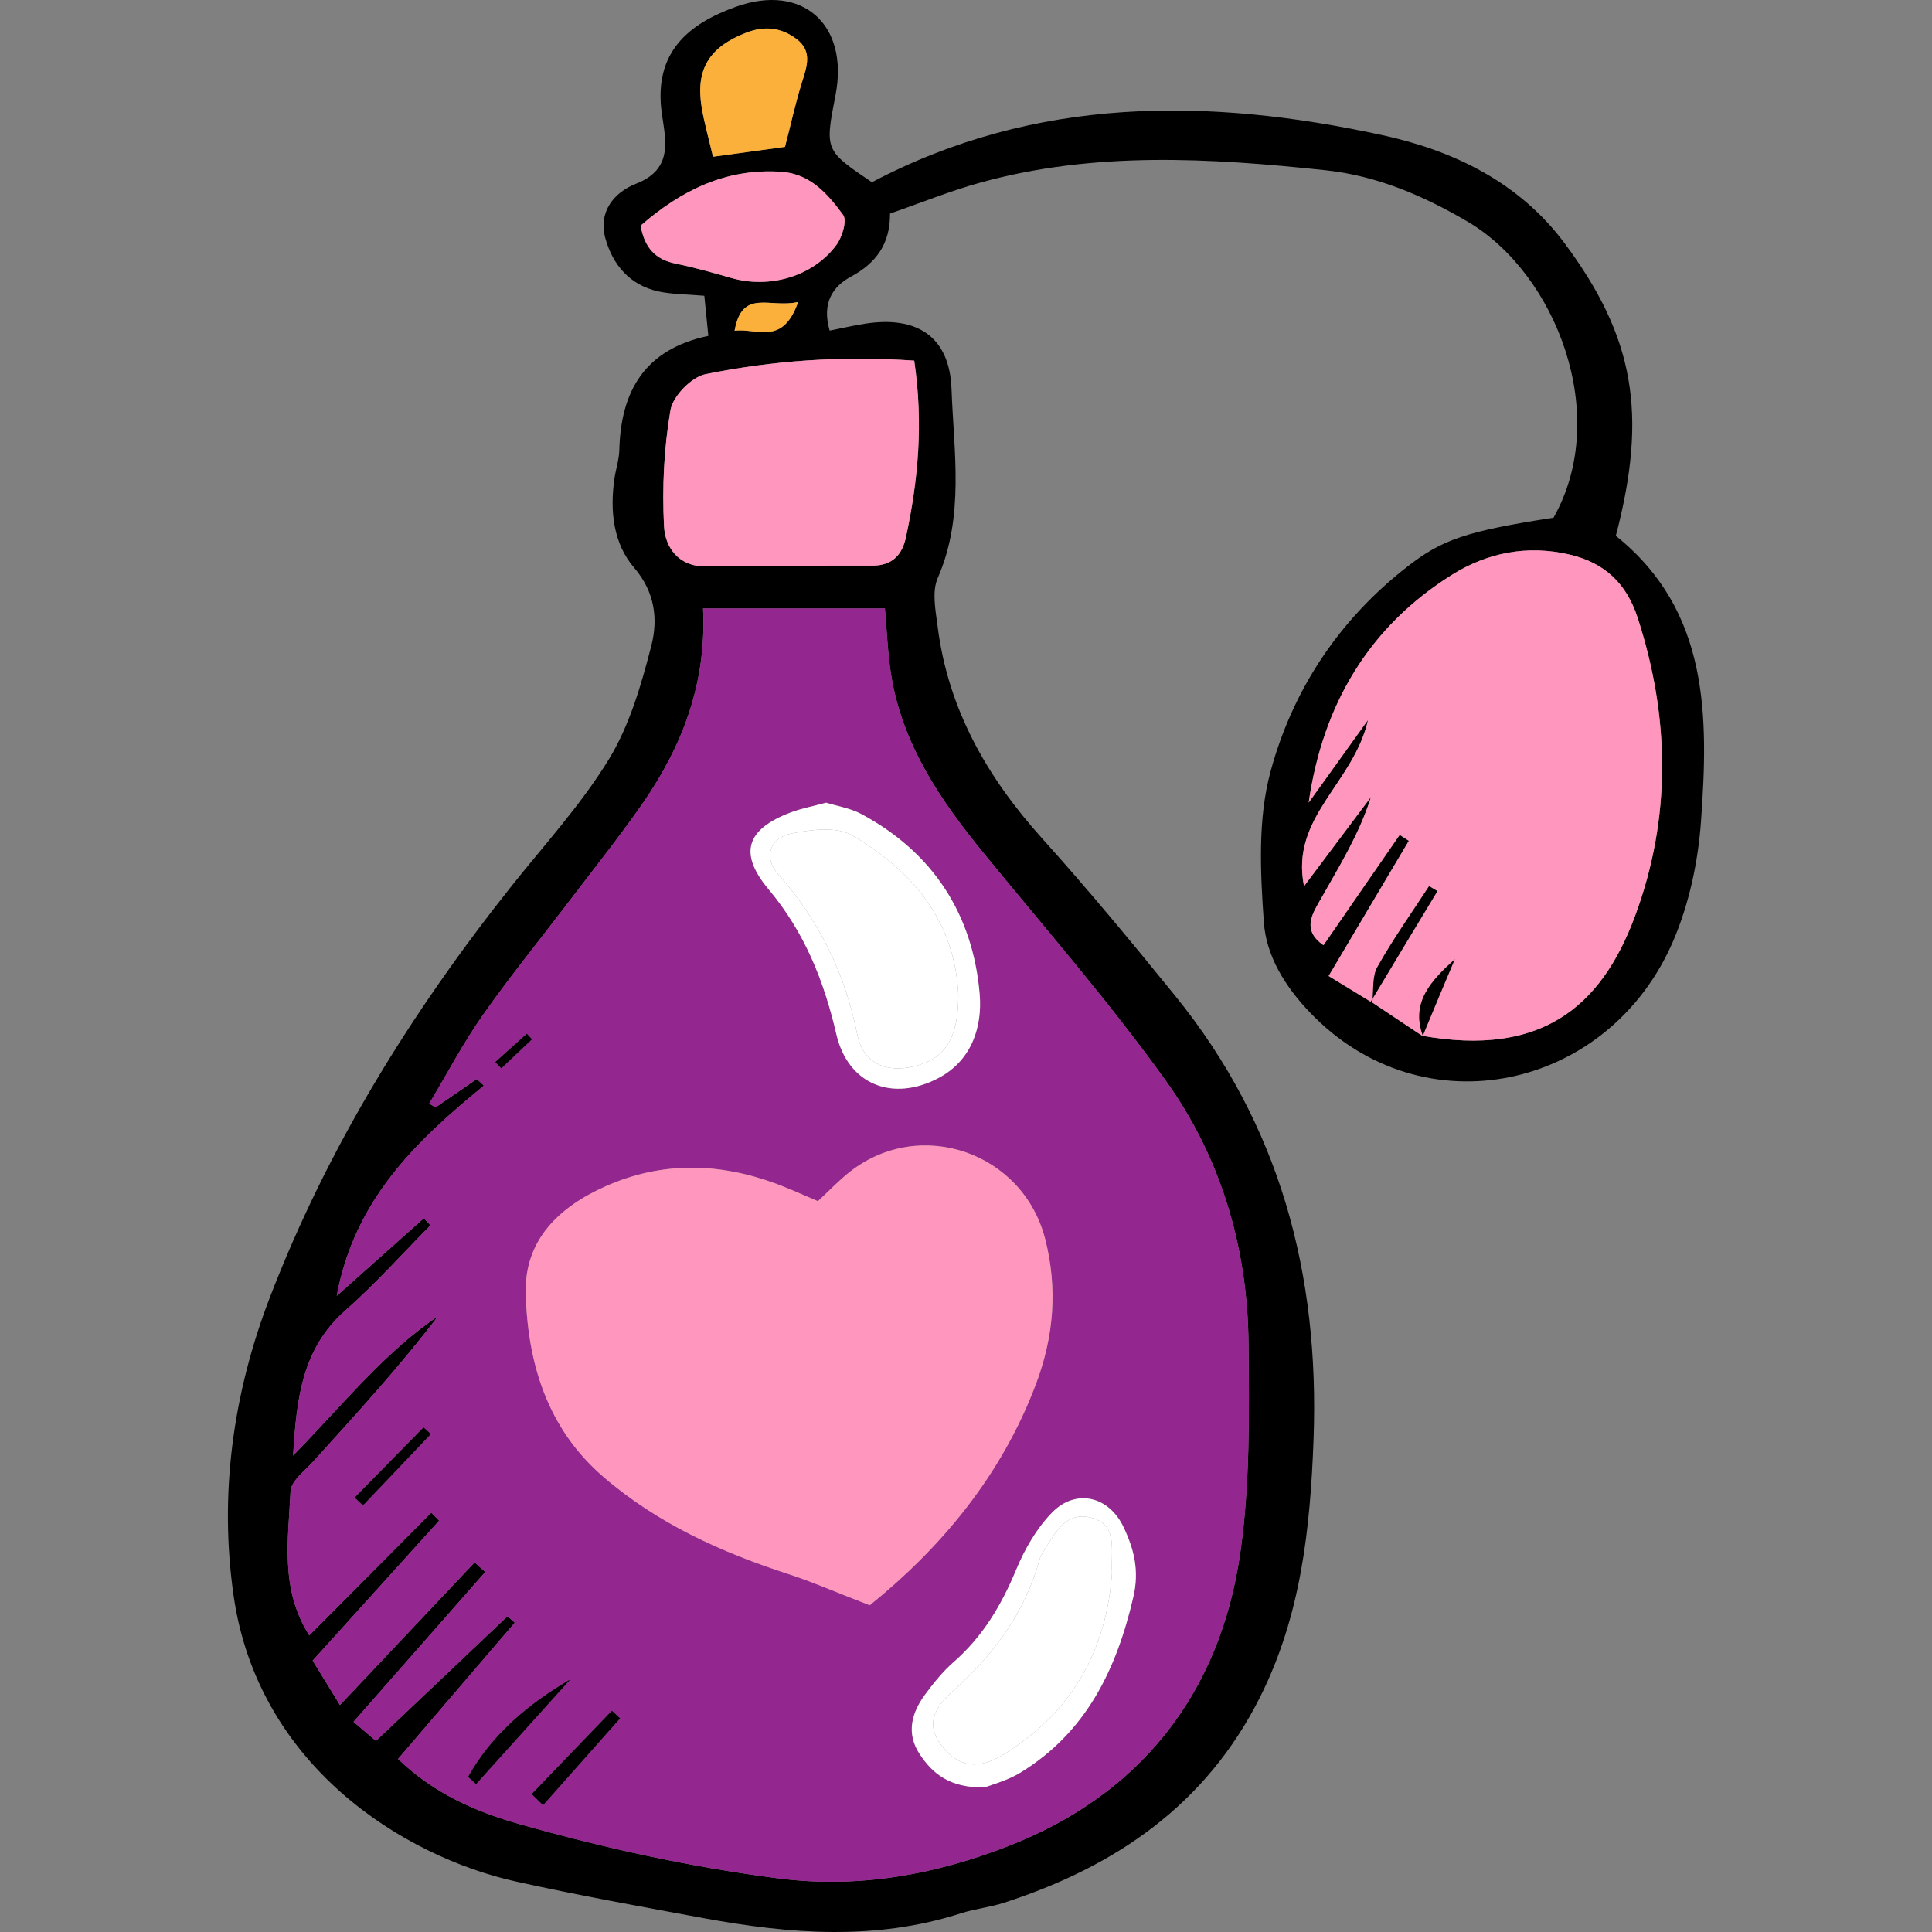 <?xml version="1.0" encoding="iso-8859-1"?>
<!-- Uploaded to: SVG Repo, www.svgrepo.com, Generator: SVG Repo Mixer Tools -->
<!DOCTYPE svg PUBLIC "-//W3C//DTD SVG 1.1//EN" "http://www.w3.org/Graphics/SVG/1.1/DTD/svg11.dtd">
<svg height="800px" width="800px" version="1.1" id="Capa_1" xmlns="http://www.w3.org/2000/svg" xmlns:xlink="http://www.w3.org/1999/xlink" 
	 viewBox="0 0 434.732 434.732" xml:space="preserve">
<rect x="0" y="0" width="434.732" height="434.732" fill="#808080" stroke="none"/>
<g>
	<path d="M363.587,120.568c21.05,16.88,20.87,40.58,19.16,64.31c-0.65,9.04-2.65,18.42-6.19,26.72
		c-14.38,33.68-56.32,42.91-81.82,16.2c-5.6-5.86-9.82-12.71-10.35-20.28c-0.79-11.24-1.39-23.17,1.49-33.85
		c4.96-18.37,15.37-34.14,30.74-46.12c7.85-6.11,13.11-7.99,32.95-11.06c13.02-23.01,0.57-54.92-19.32-66.61
		c-9.92-5.83-20.4-10.34-31.98-11.57c-26.07-2.77-52.13-4.32-77.81,2.82c-6.71,1.86-13.2,4.51-20.19,6.93
		c0.06,6.74-3.05,11.11-8.8,14.2c-4.04,2.18-6.61,5.89-4.78,12.14c2.57-0.51,5.22-1.13,7.9-1.55c11.74-1.86,19.09,2.89,19.52,14.67
		c0.51,14.18,2.97,28.66-3.11,42.57c-1.33,3.03-0.48,7.21-0.03,10.78c2.33,18.59,11.09,33.97,23.49,47.75
		c10.34,11.49,20.21,23.42,29.95,35.42c23.65,29.13,32.53,62.72,31.16,99.92c-0.75,20.14-2.84,39.55-11.99,57.83
		c-12.18,24.34-32.57,38.25-57.68,46.37c-3.14,1.02-6.5,1.35-9.64,2.36c-19.18,6.19-38.5,4.67-57.83,1.12
		c-14.1-2.6-28.21-5.14-42.2-8.23c-25.66-5.68-58.19-26.22-63.66-64.34c-3.28-22.85-0.16-45.56,8.22-67.29
		c12.97-33.64,31.71-63.91,54.05-92.06c7.55-9.52,15.88-18.58,22.17-28.87c4.67-7.65,7.3-16.78,9.56-25.58
		c1.51-5.92,0.85-12.02-3.89-17.54c-4.69-5.46-5.45-12.75-4.43-19.96c0.31-2.18,1.06-4.33,1.11-6.51
		c0.33-13.27,5.73-22.67,20.03-25.68c-0.32-3.17-0.59-5.9-0.9-9.02c-3.9-0.35-7.22-0.3-10.37-0.99c-6.38-1.41-10.22-5.94-11.89-11.9
		c-1.68-6,1.94-10.4,6.92-12.34c8.52-3.31,6.56-10.05,5.76-15.89c-1.89-13.74,6.11-20.09,16.59-23.88
		c15.14-5.48,25.58,4.06,22.51,19.83c-2.42,12.44-2.42,12.44,8.19,19.62c36.82-19.41,75.7-19.12,114.89-10.59
		c15.82,3.44,30.67,10.48,40.98,24.33C367.667,75.728,370.827,93.008,363.587,120.568z M367.897,206.158
		c8.18-21.99,7.9-44.68,0.61-67.12c-2.46-7.58-7.25-12.36-15.32-14.25c-9.6-2.25-18.58-0.37-26.42,4.52
		c-18.72,11.7-29.11,29.24-32.29,51.29c3.96-5.51,7.91-11.02,13.36-18.61c-3.27,14.4-17.54,21.82-14.41,37.43
		c5.56-7.41,10.32-13.76,15.08-20.1c-2.65,8.38-7.07,15.49-11.18,22.76c-1.89,3.35-4.58,7.11,0.48,10.61
		c5.81-8.41,11.48-16.62,17.15-24.83c0.69,0.45,1.38,0.89,2.06,1.34c-5.87,9.9-11.74,19.79-18.05,30.42
		c3.84,2.35,6.82,4.18,9.81,5.99c0.01,0.01,0.01,0.01,0.01,0.01c0-0.01,0-0.03,0-0.04c3.81,2.54,7.62,5.08,11.43,7.63
		c-0.01-0.02-0.02-0.04-0.02-0.06c-0.01,0,0-0.01,0-0.01c-0.01-0.01-0.02-0.03-0.02-0.04
		C346.357,237.688,360.127,227.068,367.897,206.158z M279.077,349.478c2.23-15.55,2.01-31.54,1.86-47.31
		c-0.22-21.46-6.2-41.72-18.69-59.1c-12.64-17.6-26.94-34.01-40.68-50.81c-9.9-12.09-18.6-24.76-21.08-40.62
		c-0.77-4.94-0.94-9.97-1.37-14.73c-13.94,0-27.03,0-40.92,0c0.83,16.83-4.67,31.03-13.65,43.96c-5.25,7.54-11.01,14.74-16.57,22.06
		c-6.46,8.5-13.22,16.78-19.35,25.51c-4.44,6.33-8.06,13.24-12.04,19.89c0.47,0.28,0.94,0.57,1.41,0.86
		c3.11-2.14,6.21-4.27,9.31-6.4c0.52,0.5,1.05,1,1.57,1.5c-15.1,12.39-29.07,25.52-33.1,47.3c7.34-6.54,13.47-12,19.6-17.46
		c0.49,0.53,0.99,1.06,1.49,1.59c-6.35,6.41-12.37,13.18-19.13,19.13c-9.65,8.5-11,19.48-11.78,32.67
		c11.38-11.63,20.46-23.14,32.65-31.39c-8.77,11.49-18.45,22.05-28.07,32.67c-1.93,2.14-5.05,4.44-5.16,6.78
		c-0.5,10.79-2.42,21.94,4.21,32.41c9.4-9.45,18.43-18.53,27.46-27.61c0.59,0.6,1.18,1.19,1.77,1.79
		c-9.31,10.3-18.61,20.6-28.46,31.5c2.08,3.38,4.03,6.57,6.14,10c10.65-11.29,20.48-21.7,30.3-32.11c0.8,0.72,1.59,1.45,2.39,2.17
		c-9.79,11.13-19.58,22.27-29.64,33.71c2.22,1.89,4.08,3.48,5.05,4.3c10.16-9.62,19.88-18.84,29.6-28.06
		c0.54,0.49,1.09,0.97,1.64,1.45c-8.68,10.13-17.37,20.27-26.27,30.67c8.11,7.8,17.47,11.87,27.4,14.68
		c19.08,5.38,38.3,9.62,58.09,12.18c18.36,2.38,35.59-0.94,51.79-7.24C256.487,403.908,274.527,381.148,279.077,349.478z
		 M203.867,120.828c2.69-12.63,3.96-25.31,1.85-39.68c-16.57-1.14-31.9,0-46.97,3.05c-3.15,0.64-7.33,4.93-7.88,8.08
		c-1.47,8.56-1.9,17.45-1.45,26.13c0.24,4.68,3.19,9.09,9.33,9.04c12.51-0.11,25.02-0.19,37.53-0.17
		C200.777,127.288,203.007,124.868,203.867,120.828z M188.217,55.098c1.3-1.76,2.42-5.48,1.5-6.74c-3.42-4.66-7.36-9.25-13.89-9.7
		c-12.48-0.86-22.6,4.22-31.68,12.12c0.89,4.97,3.31,7.6,7.84,8.53c4.23,0.87,8.41,2.05,12.56,3.24
		C173.157,65.038,182.977,62.208,188.217,55.098z M180.377,18.758c1.11-3.58,2.58-7.15-1.12-9.96c-3.41-2.58-7.13-3.08-11.35-1.44
		c-8.25,3.2-11.46,8.18-10.01,16.86c0.59,3.52,1.59,6.96,2.54,11.05c5.73-0.78,11.02-1.51,16.2-2.22
		C177.977,27.858,178.987,23.248,180.377,18.758z M179.597,67.948c-6.37,1.49-12.61-3.12-14.3,6.48
		C170.347,73.748,176.077,77.948,179.597,67.948z"/>
	<path style="fill:#FF96BD;" d="M368.507,139.038c7.29,22.44,7.57,45.13-0.61,67.12c-7.77,20.91-21.54,31.53-47.72,26.94
		c-0.01-0.03-0.02-0.05-0.02-0.07c2.38-5.76,4.78-11.48,7.19-17.18c-5.19,4.71-9.95,9.6-7.19,17.18c0,0.01-0.01,0.01-0.01,0.02
		c0.01,0.02,0.03,0.06,0.05,0.09c0,0-0.01,0.01,0,0.01c0,0.02,0.01,0.04,0.02,0.06c-3.81-2.55-7.62-5.09-11.43-7.63
		c0.04-0.3,0.07-0.6,0.09-0.91c4.84-8.07,9.7-16.11,14.56-24.15c-0.63-0.37-1.25-0.74-1.87-1.11c-3.92,6.03-8.11,11.91-11.62,18.17
		c-1.1,1.95-0.89,4.62-1.07,7.09c-0.13,0.23-0.27,0.46-0.41,0.69c0,0,0.02,0.01,0.03,0.02c0.07,0.06,0.23,0.19,0.28,0.23
		c-2.99-1.81-5.97-3.64-9.81-5.99c6.31-10.63,12.18-20.52,18.05-30.42c-0.68-0.45-1.37-0.89-2.06-1.34
		c-5.67,8.21-11.34,16.42-17.15,24.83c-5.06-3.5-2.37-7.26-0.48-10.61c4.11-7.27,8.53-14.38,11.18-22.76
		c-4.76,6.34-9.52,12.69-15.08,20.1c-3.13-15.61,11.14-23.03,14.41-37.43c-5.45,7.59-9.4,13.1-13.36,18.61
		c3.18-22.05,13.57-39.59,32.29-51.29c7.84-4.89,16.82-6.77,26.42-4.52C361.257,126.678,366.047,131.458,368.507,139.038z"/>
	<path d="M327.347,215.848c-2.41,5.7-4.81,11.42-7.19,17.18C317.397,225.448,322.157,220.558,327.347,215.848z"/>
	<path d="M321.567,199.408c0.62,0.37,1.24,0.74,1.87,1.11c-4.86,8.04-9.72,16.08-14.56,24.15c0.18-2.47-0.03-5.14,1.07-7.09
		C313.457,211.318,317.647,205.438,321.567,199.408z"/>
	<path d="M320.177,233.098c0,0.01,0.01,0.03,0.02,0.04c-0.02-0.03-0.04-0.07-0.05-0.09c0-0.01,0.01-0.01,0.01-0.02
		C320.157,233.048,320.167,233.068,320.177,233.098z"/>
	<path d="M308.467,225.358c0.14-0.23,0.28-0.46,0.41-0.69c-0.02,0.31-0.05,0.61-0.09,0.91c-0.1-0.07-0.19-0.14-0.29-0.2
		C308.487,225.368,308.467,225.358,308.467,225.358z"/>
	<path d="M308.497,225.378c0.1,0.06,0.19,0.13,0.29,0.2c0,0.01,0,0.03,0,0.04c0,0,0,0-0.01-0.01
		C308.727,225.568,308.567,225.438,308.497,225.378z"/>
	<path style="fill:#93278F;" d="M280.937,302.168c0.15,15.77,0.37,31.76-1.86,47.31c-4.55,31.67-22.59,54.43-52.23,65.94
		c-16.2,6.3-33.43,9.62-51.79,7.24c-19.79-2.56-39.01-6.8-58.09-12.18c-9.93-2.81-19.29-6.88-27.4-14.68
		c8.9-10.4,17.59-20.54,26.27-30.67c-0.55-0.48-1.1-0.96-1.64-1.45c-9.72,9.22-19.44,18.44-29.6,28.06
		c-0.97-0.82-2.83-2.41-5.05-4.3c10.06-11.44,19.85-22.58,29.64-33.71c-0.8-0.72-1.59-1.45-2.39-2.17
		c-9.82,10.41-19.65,20.82-30.3,32.11c-2.11-3.43-4.06-6.62-6.14-10c9.85-10.9,19.15-21.2,28.46-31.5c-0.59-0.6-1.18-1.19-1.77-1.79
		c-9.03,9.08-18.06,18.16-27.46,27.61c-6.63-10.47-4.71-21.62-4.21-32.41c0.11-2.34,3.23-4.64,5.16-6.78
		c9.62-10.62,19.3-21.18,28.07-32.67c-12.19,8.25-21.27,19.76-32.65,31.39c0.78-13.19,2.13-24.17,11.78-32.67
		c6.76-5.95,12.78-12.72,19.13-19.13c-0.5-0.53-1-1.06-1.49-1.59c-6.13,5.46-12.26,10.92-19.6,17.46c4.03-21.78,18-34.91,33.1-47.3
		c-0.52-0.5-1.05-1-1.57-1.5c-3.1,2.13-6.2,4.26-9.31,6.4c-0.47-0.29-0.94-0.58-1.41-0.86c3.98-6.65,7.6-13.56,12.04-19.89
		c6.13-8.73,12.89-17.01,19.35-25.51c5.56-7.32,11.32-14.52,16.57-22.06c8.98-12.93,14.48-27.13,13.65-43.96
		c13.89,0,26.98,0,40.92,0c0.43,4.76,0.6,9.79,1.37,14.73c2.48,15.86,11.18,28.53,21.08,40.62c13.74,16.8,28.04,33.21,40.68,50.81
		C274.737,260.448,280.717,280.708,280.937,302.168z M255.027,359.318c1.37-5.93,0.14-10.75-2.22-15.71
		c-3.3-6.94-10.71-8.73-16.08-3.25c-3.47,3.55-6.15,8.22-8.07,12.85c-3.29,7.94-7.49,15.01-14.01,20.73
		c-2.46,2.15-4.58,4.77-6.52,7.41c-3.01,4.11-4.24,8.66-1.23,13.28c2.92,4.47,6.8,7.7,14.69,7.57c1.5-0.61,5.09-1.53,8.11-3.38
		C244.427,389.748,251.237,375.658,255.027,359.318z M233.187,311.218c3.95-10.57,4.82-21.33,2-32.39
		c-4.96-19.45-27.98-27.55-43.84-15.24c-2.57,2-4.82,4.41-7.3,6.7c-3.29-1.39-6.24-2.75-9.27-3.88c-12.9-4.79-25.77-5.14-38.54,0.54
		c-10.51,4.67-18.26,12.13-17.94,24.08c0.42,15.76,4.88,30.45,17.5,41.31c12.18,10.49,26.49,16.94,41.63,21.86
		c5.32,1.73,10.46,3.99,18.28,7.01C211.627,348.348,225.377,332.098,233.187,311.218z M211.197,242.558
		c7.67-4.06,9.83-11.82,9.25-18.8c-1.5-17.91-10.44-31.89-26.61-40.57c-2.51-1.35-5.5-1.8-7.95-2.57c-3.04,0.83-5.58,1.3-7.96,2.2
		c-9.97,3.77-11.81,9.15-4.96,17.31c8.06,9.62,12.44,20.54,15.23,32.59C190.837,244.098,200.907,247.998,211.197,242.558z
		 M122.197,406.218c5.79-6.52,11.57-13.04,17.35-19.56c-0.62-0.58-1.24-1.16-1.86-1.73c-6.02,6.25-12.04,12.51-18.06,18.77
		C120.487,404.538,121.347,405.378,122.197,406.218z M107.127,401.468c7.1-7.88,14.19-15.76,21.28-23.64
		c-9.6,5.61-17.79,12.5-23.09,22C105.927,400.378,106.527,400.928,107.127,401.468z M119.727,233.858
		c-0.39-0.42-0.79-0.85-1.18-1.27c-2.36,2.13-4.73,4.25-7.1,6.38c0.45,0.48,0.9,0.96,1.34,1.44
		C115.107,238.228,117.417,236.038,119.727,233.858z M81.677,338.748c5.1-5.36,10.2-10.71,15.29-16.06
		c-0.55-0.51-1.1-1.01-1.66-1.51c-5.17,5.27-10.34,10.54-15.52,15.81C80.417,337.578,81.047,338.158,81.677,338.748z"/>
	<path style="fill:#FFFFFF;" d="M252.807,343.608c2.36,4.96,3.59,9.78,2.22,15.71c-3.79,16.34-10.6,30.43-25.33,39.5
		c-3.02,1.85-6.61,2.77-8.11,3.38c-7.89,0.13-11.77-3.1-14.69-7.57c-3.01-4.62-1.78-9.17,1.23-13.28c1.94-2.64,4.06-5.26,6.52-7.41
		c6.52-5.72,10.72-12.79,14.01-20.73c1.92-4.63,4.6-9.3,8.07-12.85C242.097,334.878,249.507,336.668,252.807,343.608z
		 M250.217,353.938c-0.26-5.37,1.29-10.69-4.4-12.35c-5.91-1.72-8.29,3.23-10.86,7.24c-0.4,0.62-0.82,1.27-1.01,1.96
		c-3.29,12.13-10.4,21.61-19.71,29.9c-5.24,4.65-5.32,8.54-2.09,12.45c3.71,4.51,7.94,5.14,13.66,1.65
		C241.467,385.208,249.047,370.878,250.217,353.938z"/>
	<path style="fill:#FFFFFF;" d="M245.817,341.588c5.69,1.66,4.14,6.98,4.4,12.35c-1.17,16.94-8.75,31.27-24.41,40.85
		c-5.72,3.49-9.95,2.86-13.66-1.65c-3.23-3.91-3.15-7.8,2.09-12.45c9.31-8.29,16.42-17.77,19.71-29.9c0.19-0.69,0.61-1.34,1.01-1.96
		C237.527,344.818,239.907,339.868,245.817,341.588z"/>
	<path style="fill:#FF96BD;" d="M235.187,278.828c2.82,11.06,1.95,21.82-2,32.39c-7.81,20.88-21.56,37.13-37.48,49.99
		c-7.82-3.02-12.96-5.28-18.28-7.01c-15.14-4.92-29.45-11.37-41.63-21.86c-12.62-10.86-17.08-25.55-17.5-41.31
		c-0.32-11.95,7.43-19.41,17.94-24.08c12.77-5.68,25.64-5.33,38.54-0.54c3.03,1.13,5.98,2.49,9.27,3.88c2.48-2.29,4.73-4.7,7.3-6.7
		C207.207,251.278,230.227,259.378,235.187,278.828z"/>
	<path style="fill:#FFFFFF;" d="M220.447,223.758c0.58,6.98-1.58,14.74-9.25,18.8c-10.29,5.44-20.36,1.54-23-9.84
		c-2.79-12.05-7.17-22.97-15.23-32.59c-6.85-8.16-5.01-13.54,4.96-17.31c2.38-0.9,4.92-1.37,7.96-2.2c2.45,0.77,5.44,1.22,7.95,2.57
		C210.007,191.868,218.947,205.848,220.447,223.758z M205.567,239.968c7.14-1.68,10.05-6.3,10.08-16.02
		c-0.75-16.73-10.32-27.97-23.8-35.94c-3.51-2.08-9.32-1.35-13.78-0.45c-4.92,1-6.34,5.37-2.93,9.21
		c9.28,10.46,15.02,22.35,17.77,36.04C194.187,239.188,199.257,241.458,205.567,239.968z"/>
	<path style="fill:#FFFFFF;" d="M215.647,223.948c-0.03,9.72-2.94,14.34-10.08,16.02c-6.31,1.49-11.38-0.78-12.66-7.16
		c-2.75-13.69-8.49-25.58-17.77-36.04c-3.41-3.84-1.99-8.21,2.93-9.21c4.46-0.9,10.27-1.63,13.78,0.45
		C205.327,195.978,214.897,207.218,215.647,223.948z"/>
	<path style="fill:#FF96BD;" d="M205.717,81.148c2.11,14.37,0.84,27.05-1.85,39.68c-0.86,4.04-3.09,6.46-7.59,6.45
		c-12.51-0.02-25.02,0.06-37.53,0.17c-6.14,0.05-9.09-4.36-9.33-9.04c-0.45-8.68-0.02-17.57,1.45-26.13
		c0.55-3.15,4.73-7.44,7.88-8.08C173.817,81.148,189.147,80.008,205.717,81.148z"/>
	<path style="fill:#FF96BD;" d="M189.717,48.358c0.92,1.26-0.2,4.98-1.5,6.74c-5.24,7.11-15.06,9.94-23.67,7.45
		c-4.15-1.19-8.33-2.37-12.56-3.24c-4.53-0.93-6.95-3.56-7.84-8.53c9.08-7.9,19.2-12.98,31.68-12.12
		C182.357,39.108,186.297,43.698,189.717,48.358z"/>
	<path style="fill:#FBB03B;" d="M179.257,8.798c3.7,2.81,2.23,6.38,1.12,9.96c-1.39,4.49-2.4,9.1-3.74,14.29
		c-5.18,0.71-10.47,1.44-16.2,2.22c-0.95-4.09-1.95-7.53-2.54-11.05c-1.45-8.68,1.76-13.66,10.01-16.86
		C172.127,5.718,175.847,6.218,179.257,8.798z"/>
	<path style="fill:#FBB03B;" d="M165.297,74.428c1.69-9.6,7.93-4.99,14.3-6.48C176.077,77.948,170.347,73.748,165.297,74.428z"/>
	<path d="M139.547,386.658c-5.78,6.52-11.56,13.04-17.35,19.56c-0.85-0.84-1.71-1.68-2.57-2.52c6.02-6.26,12.04-12.52,18.06-18.77
		C138.307,385.498,138.927,386.078,139.547,386.658z"/>
	<path d="M128.407,377.828c-7.09,7.88-14.18,15.76-21.28,23.64c-0.6-0.54-1.2-1.09-1.81-1.64
		C110.617,390.328,118.807,383.438,128.407,377.828z"/>
	<path d="M118.547,232.588c0.39,0.42,0.79,0.85,1.18,1.27c-2.31,2.18-4.62,4.37-6.94,6.55c-0.44-0.48-0.89-0.96-1.34-1.44
		C113.817,236.838,116.187,234.718,118.547,232.588z"/>
	<path d="M96.967,322.688c-5.09,5.35-10.19,10.7-15.29,16.06c-0.63-0.59-1.26-1.17-1.89-1.76c5.18-5.27,10.35-10.54,15.52-15.81
		C95.867,321.678,96.417,322.178,96.967,322.688z"/>
</g>
</svg>